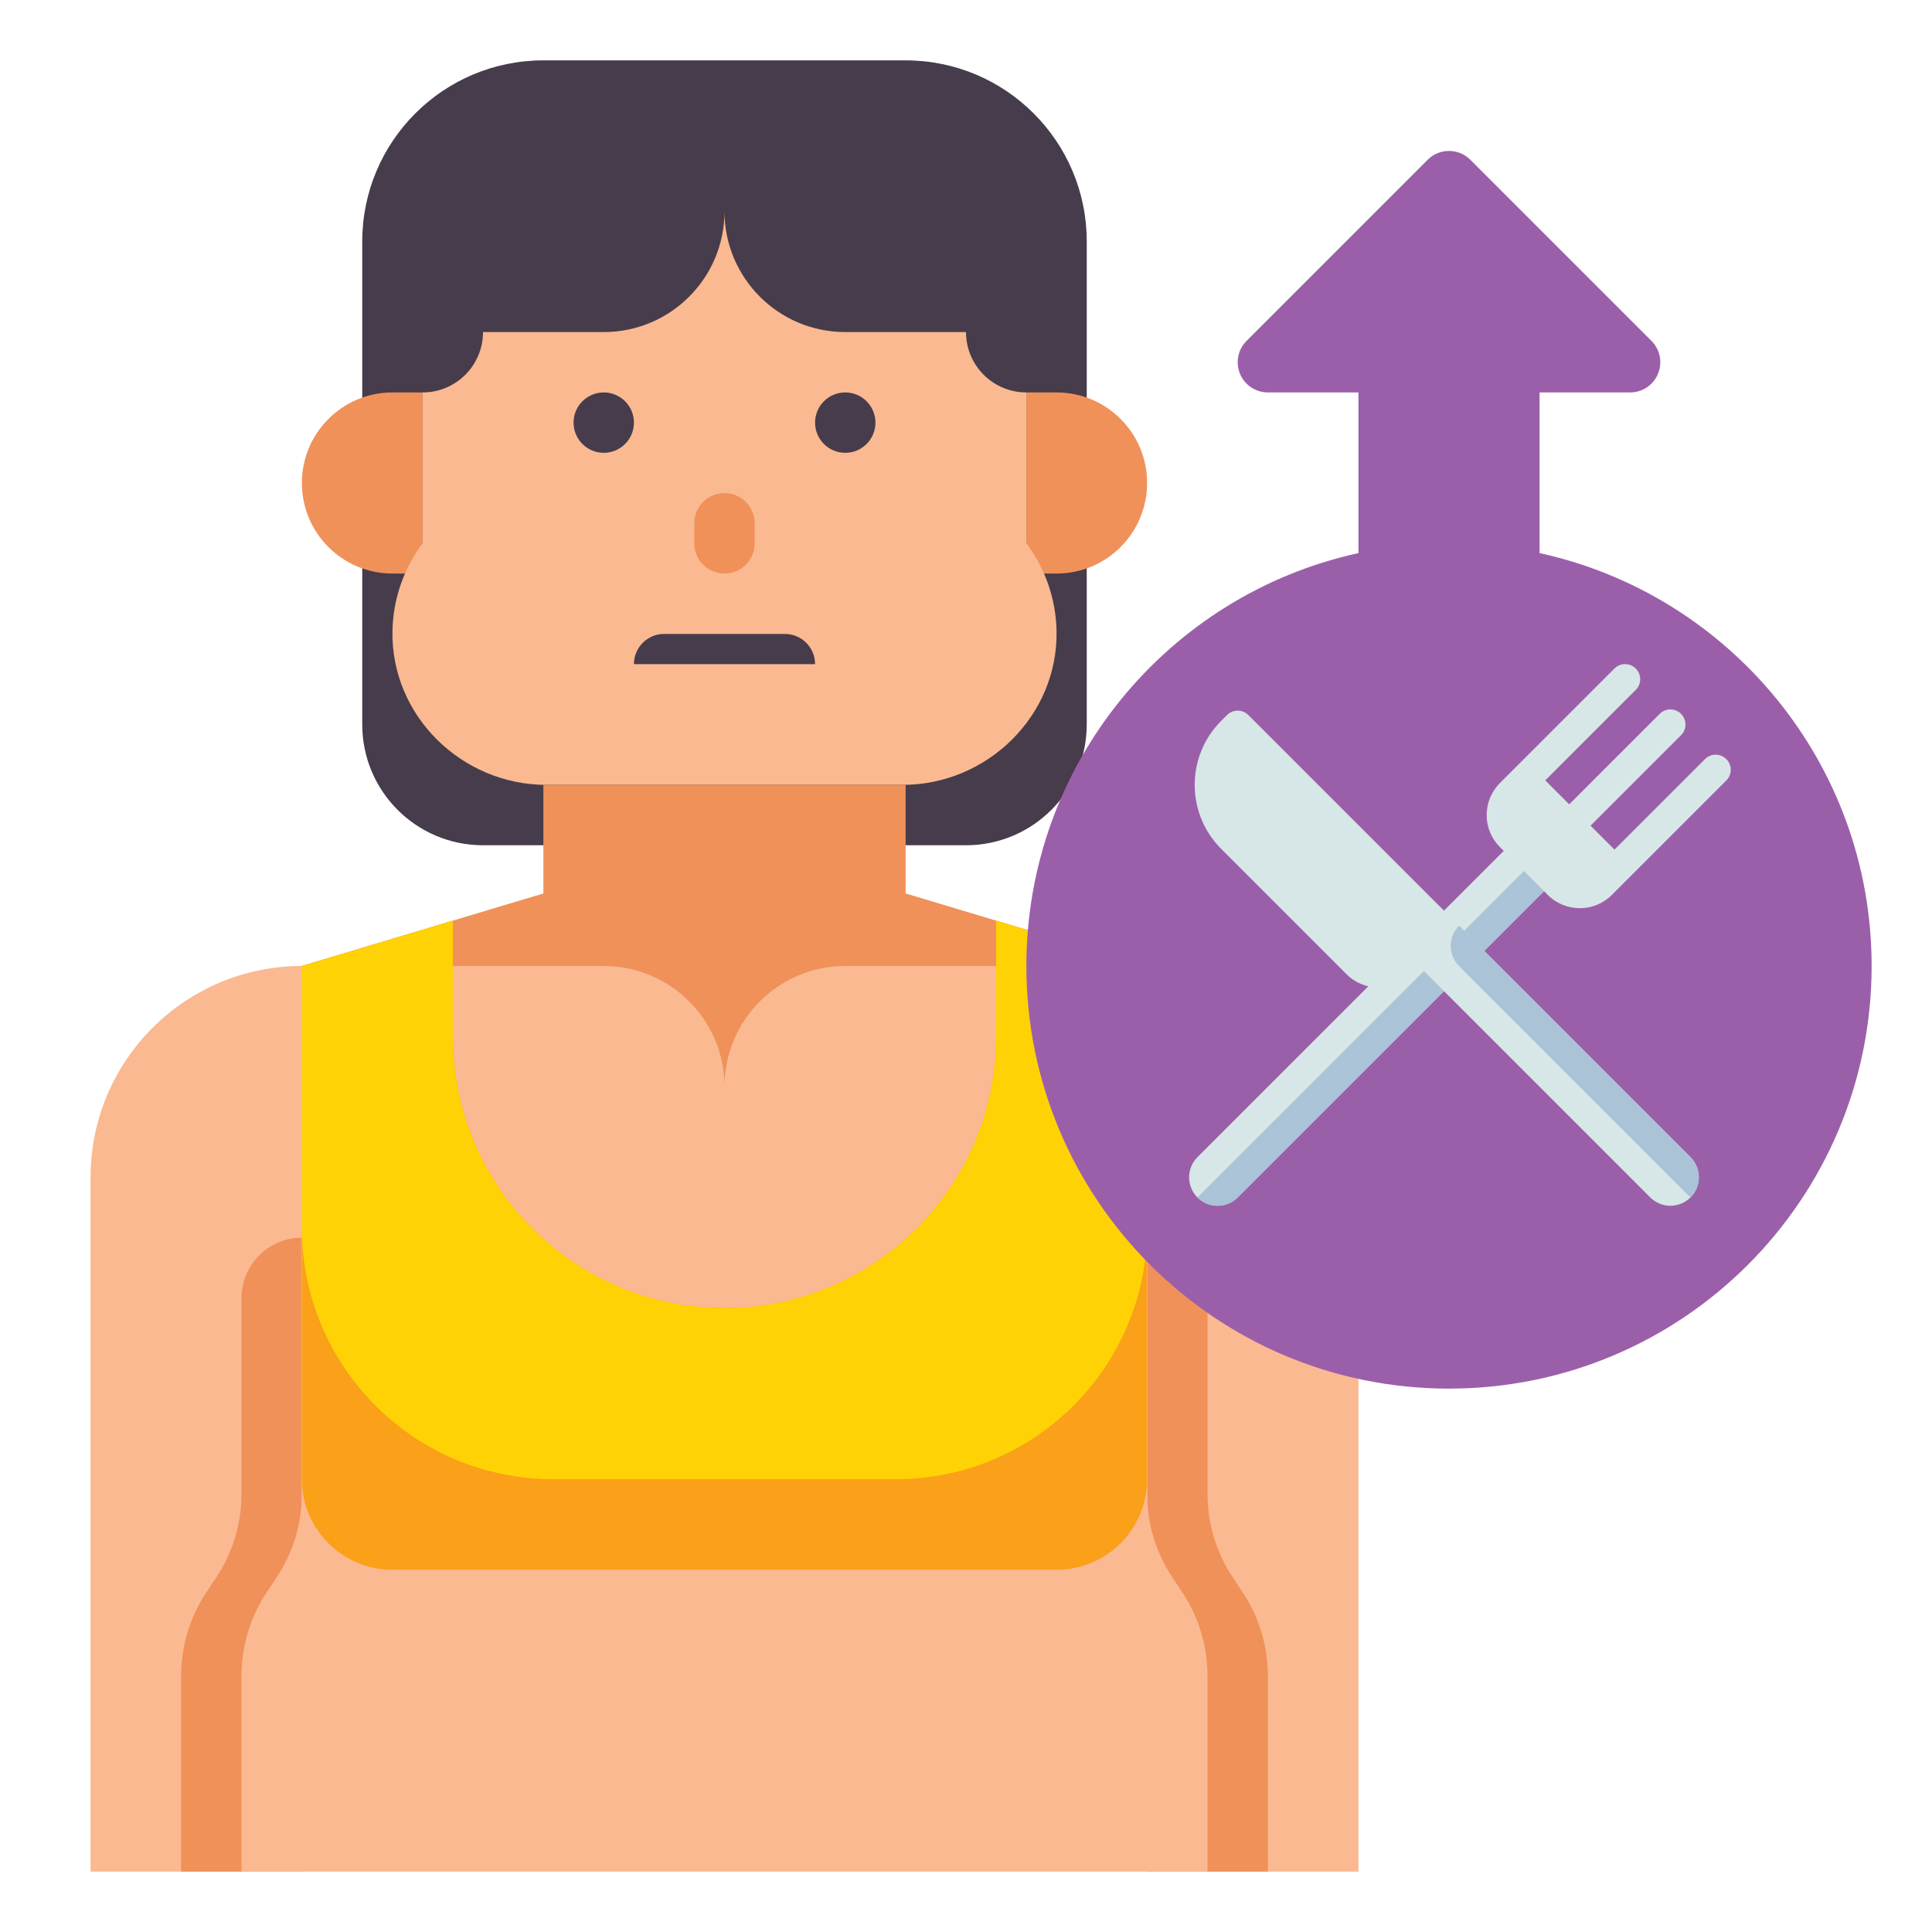 <svg id="Layer_1" height="512" viewBox="0 0 512 512" width="512" xmlns="http://www.w3.org/2000/svg"><g><g><g><g><path d="m240 16h-96c-26.51 0-48 21.49-48 48v128c0 17.673 14.327 32 32 32h128c17.673 0 32-14.327 32-32v-128c0-26.51-21.49-48-48-48z" fill="#463c4b"/></g></g><g><g><path d="m360 496h-56v-240c30.928 0 56 25.072 56 56z" fill="#fab991"/></g></g><g><g><path d="m24 496h56v-240c-30.928 0-56 25.072-56 56z" fill="#fab991"/></g></g><g><g><path d="m64 344v51.89c0 7.897-2.338 15.617-6.718 22.187l-2.564 3.846c-4.38 6.57-6.718 14.29-6.718 22.187v51.89h32v-168c-8.837 0-16 7.163-16 16z" fill="#f0915a"/></g></g><g><g><path d="m320 344v51.89c0 7.897 2.338 15.617 6.718 22.187l2.564 3.846c4.38 6.57 6.718 14.29 6.718 22.187v51.89h-32v-168c8.837 0 16 7.163 16 16z" fill="#f0915a"/></g></g><g><g><path d="m104 152h8v-48h-8c-13.255 0-24 10.745-24 24 0 13.255 10.745 24 24 24z" fill="#f0915a"/></g></g><g><g><path d="m280 152h-8v-48h8c13.255 0 24 10.745 24 24 0 13.255-10.745 24-24 24z" fill="#f0915a"/></g></g><g><g><g><path d="m272 143.997v-39.997c-8.837 0-16-7.163-16-16h-32c-17.673 0-32-14.327-32-32 0 17.673-14.327 32-32 32h-32c0 8.837-7.163 16-16 16v39.997c-4.875 6.49-7.823 14.51-7.992 23.211-.436 22.431 18.347 40.792 40.783 40.792h94.418c22.436 0 41.219-18.361 40.783-40.792-.169-8.702-3.117-16.722-7.992-23.211z" fill="#fab991"/></g></g></g><g><g><path d="m320 496h-256v-51.889c0-7.897 2.338-15.617 6.718-22.188l2.564-3.846c4.38-6.571 6.718-14.291 6.718-22.188v-139.889l80-24h64l80 24v139.889c0 7.897 2.338 15.617 6.718 22.188l2.564 3.846c4.38 6.571 6.718 14.291 6.718 22.188z" fill="#fab991"/></g></g><g><g><circle cx="224" cy="112" fill="#463c4b" r="8"/></g></g><g><g><circle cx="160" cy="112" fill="#463c4b" r="8"/></g></g><g><g><path d="m168 176h48c0-4.418-3.582-8-8-8h-32c-4.418 0-8 3.582-8 8z" fill="#463c4b"/></g></g><g><g><path d="m192 130.667c-4.418 0-8 3.582-8 8v5.333c0 4.418 3.582 8 8 8s8-3.582 8-8v-5.333c0-4.419-3.582-8-8-8z" fill="#f0915a"/></g></g><path d="m240 236.8v-28.8h-96v28.8l-64 19.2h80c17.673 0 32 14.327 32 32 0-17.673 14.327-32 32-32h80z" fill="#f0915a"/></g><g><g><g><path d="m192 346.667c-39.765 0-72-32.235-72-72v-30.667l-40 12v136c0 13.255 10.745 24 24 24h176c13.255 0 24-10.745 24-24v-136l-40-12v30.667c0 39.764-32.235 72-72 72z" fill="#faa019"/></g></g><g><g><path d="m264 274.667c0 39.764-32.235 72-72 72-39.765 0-72-32.235-72-72v-30.667l-40 12v69.418c0 36.772 29.81 66.582 66.582 66.582h90.835c36.773 0 66.583-29.81 66.583-66.582v-69.418l-40-12z" fill="#ffd205"/></g></g></g><path d="m408 146.578v-42.578h24c3.236 0 6.153-1.949 7.391-4.938s.554-6.43-1.734-8.718l-48-48c-3.124-3.124-8.189-3.124-11.313 0l-48 48c-2.288 2.288-2.973 5.729-1.734 8.718s4.154 4.938 7.39 4.938h24v42.578c-50.323 10.987-88 55.805-88 109.422 0 61.856 50.144 112 112 112s112-50.144 112-112c0-53.618-37.677-98.436-88-109.422z" fill="#9b5faa"/><g><g><path d="m457.495 201.171c-1.563-1.562-4.095-1.562-5.657 0l-23.978 23.978-6.343-6.343 23.978-23.978c1.562-1.563 1.562-4.095 0-5.657-1.563-1.562-4.095-1.562-5.657 0l-23.978 23.978-6.343-6.343 23.978-23.978c1.562-1.563 1.562-4.095 0-5.657-1.563-1.562-4.095-1.562-5.657 0l-30.342 30.343c-2.267 2.267-3.515 5.28-3.515 8.485s1.248 6.219 3.515 8.485l1.01 1.01-81.172 81.171c-2.945 2.946-2.945 7.721 0 10.667 2.946 2.945 7.721 2.945 10.667 0l81.171-81.171 1.01 1.01c2.34 2.339 5.412 3.509 8.485 3.509s6.146-1.17 8.486-3.509l30.343-30.343c1.561-1.562 1.561-4.095-.001-5.657z" fill="#d7e6e6"/><path d="m403.838 230.829-86.505 86.505c2.946 2.945 7.721 2.945 10.667 0l81.171-81.171z" fill="#aac3d7"/></g><g><path d="m448 306.667-61.333-61.333-55.838-55.838c-1.562-1.562-4.095-1.562-5.657 0l-1.534 1.534c-9.373 9.373-9.373 24.569 0 33.941l33.211 33.211c4.686 4.686 12.284 4.686 16.971 0l2.18-2.182 61.333 61.333c2.946 2.945 7.721 2.945 10.667 0s2.946-7.721 0-10.666z" fill="#d7e6e6"/><g><g><path d="m386.667 245.333c-2.946 2.946-2.946 7.721 0 10.667l61.333 61.333c2.946-2.945 2.946-7.721 0-10.667z" fill="#aac3d7"/></g></g></g></g></g></svg>